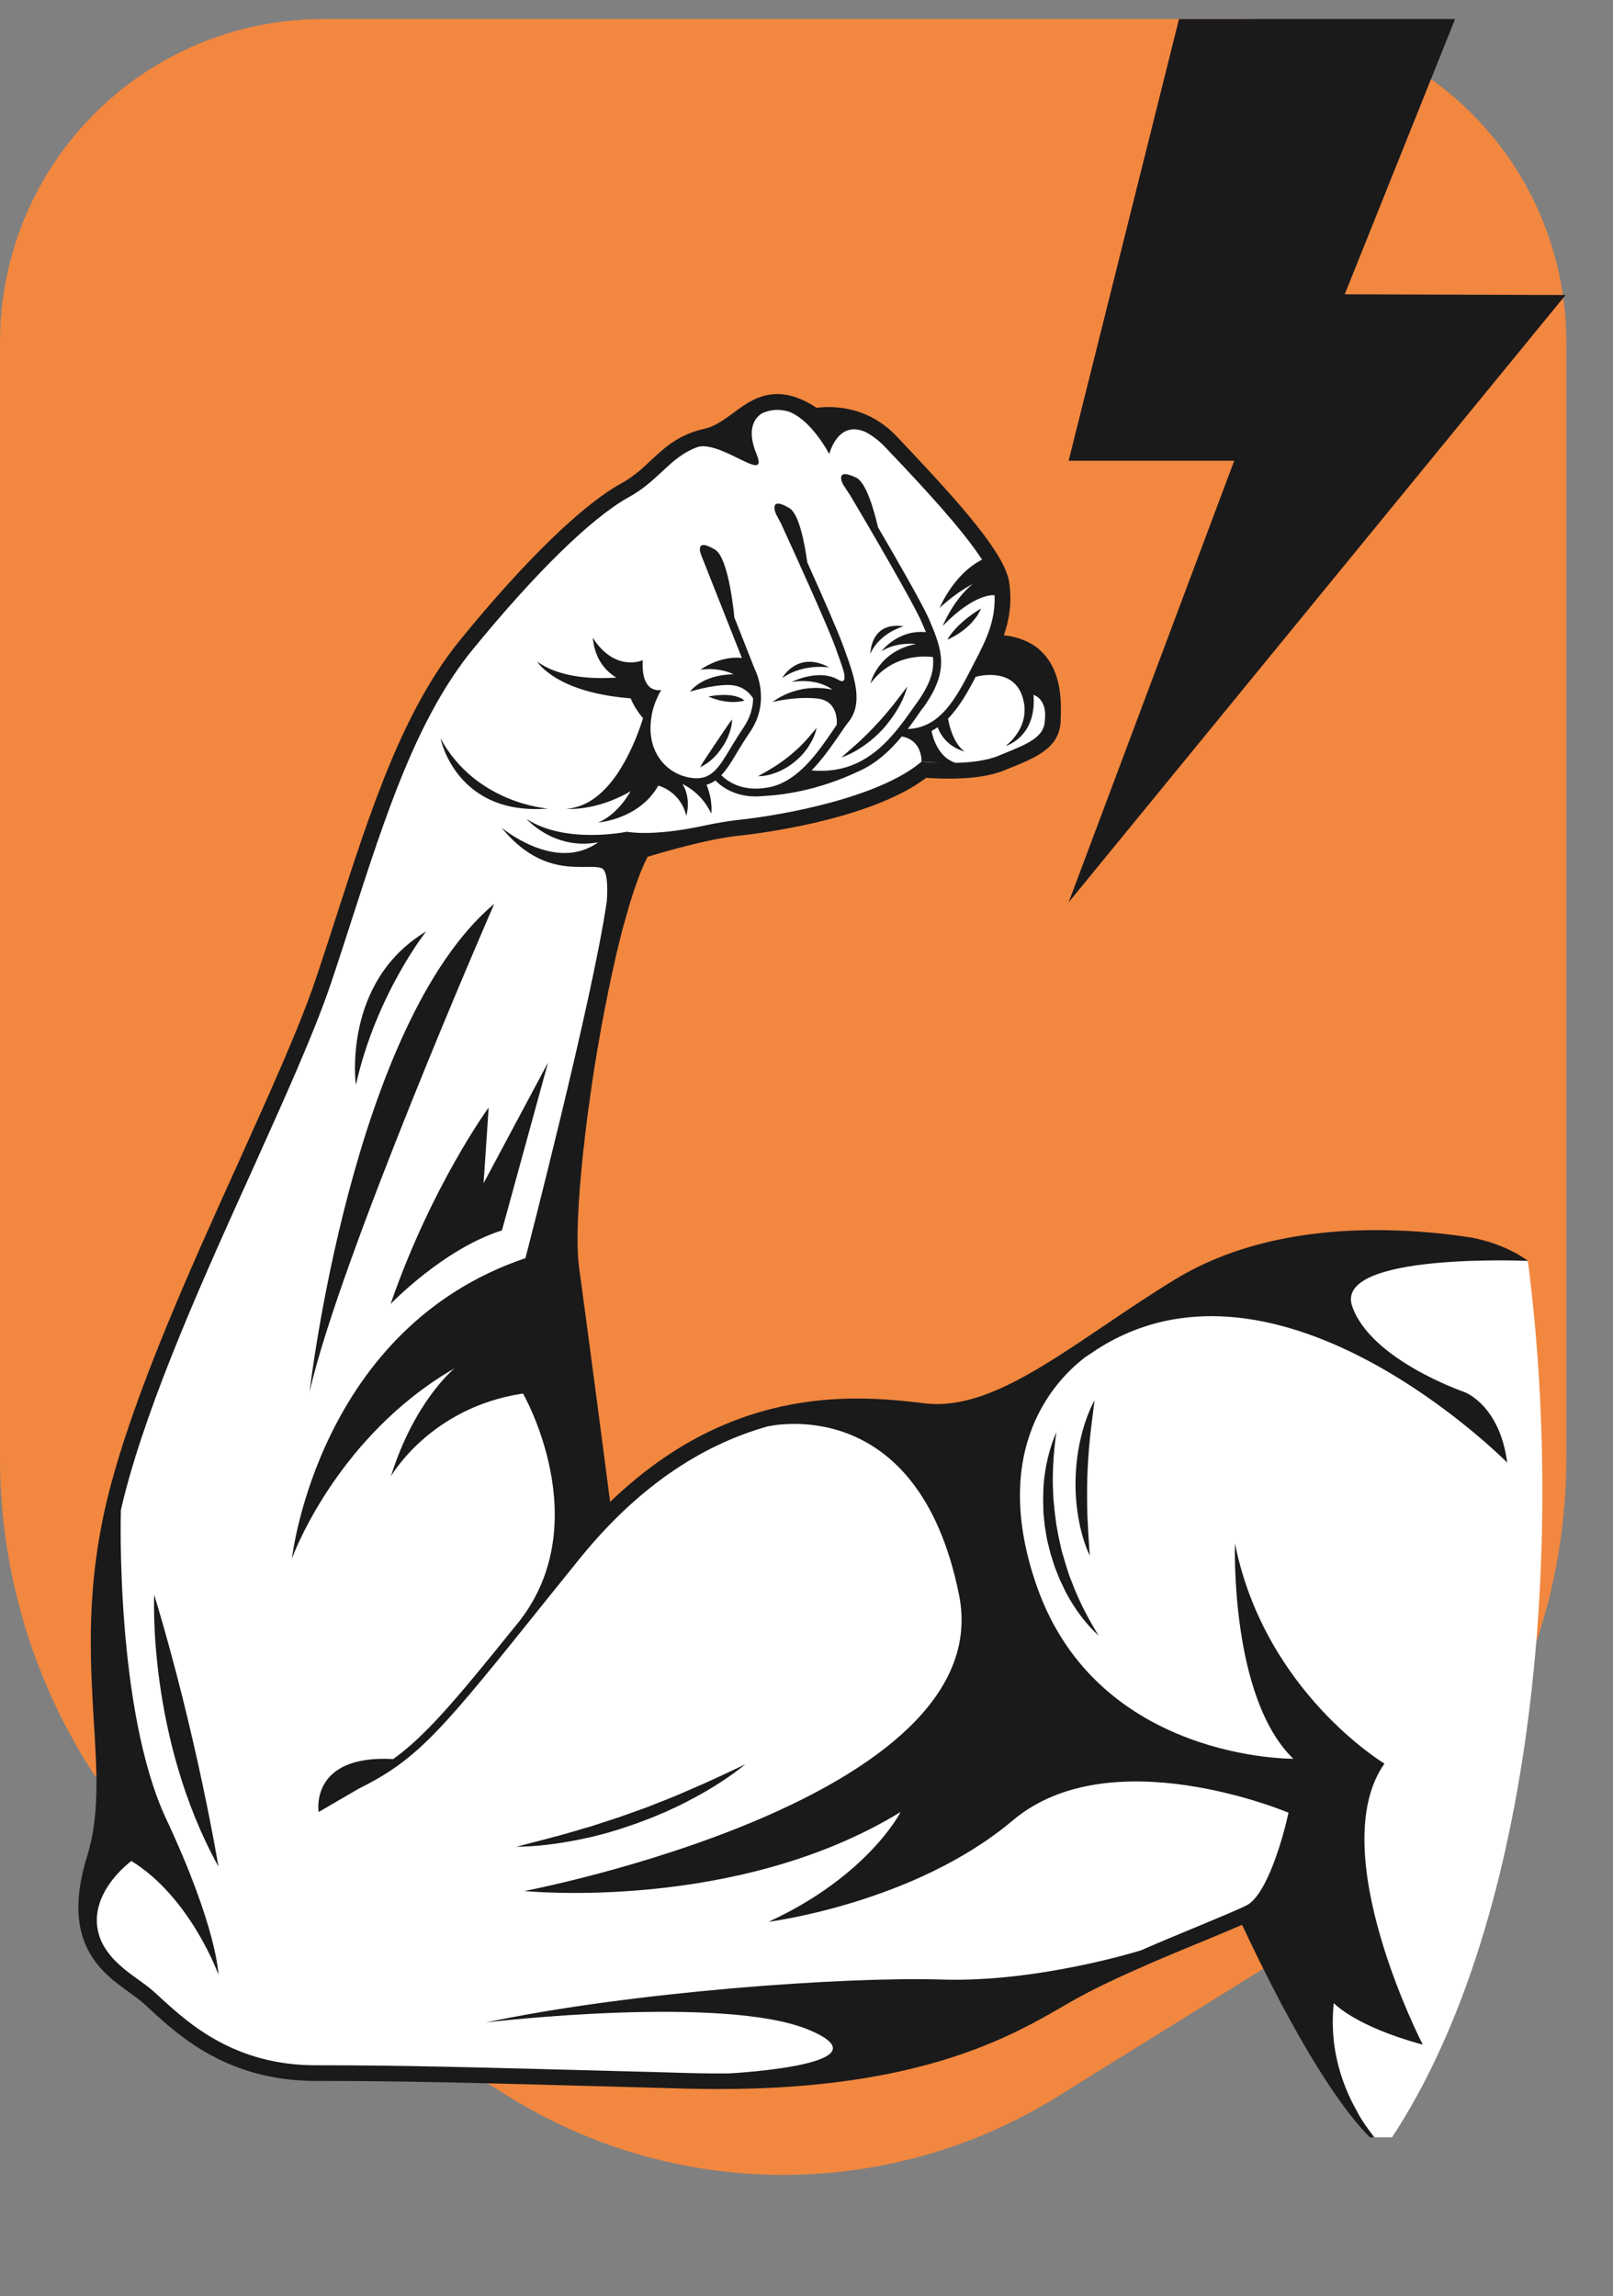 <svg xmlns="http://www.w3.org/2000/svg" xmlns:xlink="http://www.w3.org/1999/xlink" width="59" viewBox="0 0 44.25 63" height="84" preserveAspectRatio="xMidYMid meet"><rect x="0" y="0" width="44.25" height="63" fill="#808080" stroke="none"/><defs><clipPath id="30e8bf1a4d"><path d="M 0 0.523 L 42.969 0.523 L 42.969 59.773 L 0 59.773 Z M 0 0.523 " clip-rule="nonzero"></path></clipPath><clipPath id="1a57e2fc29"><path d="M 42.969 9.375 L 42.969 40.004 C 42.969 45.508 40.125 50.617 35.449 53.523 L 29.004 57.527 C 24.398 60.387 18.57 60.387 13.965 57.527 L 7.52 53.523 C 2.844 50.617 0 45.508 0 40.004 L 0 9.375 C 0 7.027 0.934 4.777 2.594 3.117 C 4.25 1.457 6.504 0.523 8.852 0.523 L 34.117 0.523 C 36.465 0.523 38.715 1.457 40.375 3.117 C 42.035 4.777 42.969 7.027 42.969 9.375 Z M 42.969 9.375 " clip-rule="nonzero"></path></clipPath><clipPath id="8e794cdb33"><path d="M 2 10.703 L 42 10.703 L 42 58.641 L 2 58.641 Z M 2 10.703 " clip-rule="nonzero"></path></clipPath><clipPath id="e616acca35"><path d="M 2 11 L 42.938 11 L 42.938 58.641 L 2 58.641 Z M 2 11 " clip-rule="nonzero"></path></clipPath><clipPath id="f9b114b62b"><path d="M 2 11 L 42 11 L 42 58.641 L 2 58.641 Z M 2 11 " clip-rule="nonzero"></path></clipPath><clipPath id="71d974fc41"><path d="M 29.305 0.523 L 43 0.523 L 43 24.863 L 29.305 24.863 Z M 29.305 0.523 " clip-rule="nonzero"></path></clipPath></defs><g clip-path="url(#30e8bf1a4d)"><g clip-path="url(#1a57e2fc29)"><path fill="#f2873f" d="M 0 0.523 L 42.969 0.523 L 42.969 62.125 L 0 62.125 Z M 0 0.523 " fill-opacity="1" fill-rule="nonzero"></path></g></g><g clip-path="url(#8e794cdb33)"><path fill="#1a1a1b" d="M 41.926 41.422 L 39.875 54.312 L 39.27 56.082 L 37.973 58.961 C 37.973 58.961 36.68 58.371 34.074 52.809 C 33.812 52.926 33.465 53.066 33.051 53.242 L 33 53.262 C 31.879 53.723 30.344 54.359 29.336 54.945 L 29.234 55.004 C 27.75 55.867 25.262 57.316 19.734 57.316 C 19.441 57.316 19.133 57.312 18.824 57.305 L 18.129 57.285 C 12.73 57.137 11.102 57.094 8.66 57.094 C 6.262 57.094 4.926 55.871 4.129 55.141 C 4.059 55.074 3.996 55.02 3.938 54.965 L 3.914 54.945 C 3.816 54.859 3.684 54.766 3.547 54.664 C 2.789 54.121 1.648 53.301 2.391 50.926 C 2.734 49.82 2.66 48.625 2.574 47.234 C 2.469 45.457 2.348 43.445 2.996 40.914 C 3.699 38.18 5.207 34.84 6.539 31.898 C 7.402 29.98 8.223 28.172 8.668 26.844 C 8.867 26.254 9.062 25.652 9.246 25.078 L 9.25 25.066 C 10.18 22.188 11.059 19.469 12.645 17.531 C 14.41 15.371 15.969 13.859 17.031 13.27 C 17.391 13.07 17.633 12.844 17.867 12.621 C 18.242 12.273 18.625 11.918 19.332 11.762 C 19.617 11.699 19.867 11.512 20.109 11.336 C 20.438 11.09 20.812 10.812 21.32 10.812 C 21.66 10.812 22.016 10.934 22.402 11.188 C 22.484 11.18 22.594 11.168 22.73 11.168 C 23.238 11.168 23.98 11.309 24.609 11.984 L 24.906 12.297 C 26.301 13.781 27.562 15.176 27.684 15.969 C 27.773 16.566 27.672 17.051 27.539 17.43 C 27.973 17.48 28.32 17.629 28.578 17.883 C 29.148 18.445 29.113 19.316 29.098 19.734 L 29.098 19.777 C 29.07 20.523 28.422 20.785 27.672 21.086 L 27.547 21.137 C 27.176 21.289 26.668 21.363 26.035 21.363 C 25.777 21.363 25.555 21.352 25.41 21.34 C 23.836 22.531 20.625 22.891 20.258 22.93 C 19.395 23.02 18.125 23.398 17.766 23.508 C 17.602 23.82 17.426 24.293 17.242 24.91 L 17.23 24.953 L 17.223 24.984 C 17.172 25.156 17.121 25.34 17.07 25.527 L 17.039 25.652 C 16.996 25.812 16.957 25.98 16.914 26.156 C 16.902 26.207 16.891 26.254 16.879 26.309 C 16.844 26.465 16.809 26.629 16.773 26.793 C 16.758 26.848 16.746 26.902 16.738 26.957 C 16.703 27.117 16.672 27.273 16.641 27.434 L 16.605 27.609 C 16.574 27.762 16.547 27.918 16.516 28.074 C 16.504 28.137 16.492 28.195 16.484 28.254 C 16.453 28.414 16.43 28.57 16.402 28.727 C 16.391 28.785 16.379 28.844 16.371 28.902 C 16.344 29.062 16.32 29.223 16.293 29.379 L 16.258 29.605 C 16.238 29.754 16.215 29.898 16.195 30.043 C 16.188 30.102 16.18 30.148 16.176 30.199 C 16.148 30.379 16.125 30.555 16.102 30.727 L 16.086 30.855 C 16.062 31.051 16.039 31.242 16.02 31.434 L 16.008 31.512 C 15.848 32.996 15.801 34.16 15.887 34.781 C 16.105 36.375 16.535 39.633 16.738 41.207 C 18.719 39.301 20.938 38.371 23.512 38.371 C 24.25 38.371 24.875 38.445 25.379 38.504 C 25.484 38.516 25.598 38.523 25.707 38.523 C 27.105 38.523 28.582 37.527 30.293 36.371 C 30.918 35.949 31.562 35.512 32.25 35.094 C 33.723 34.203 35.578 33.75 37.766 33.75 C 38.52 33.75 39.23 33.805 39.848 33.883 C 39.848 33.883 39.852 33.883 39.852 33.883 C 39.887 33.887 39.918 33.891 39.949 33.895 L 39.953 33.895 C 40.094 33.914 40.23 33.934 40.359 33.953 L 40.363 33.953 C 41.352 34.141 41.914 34.594 41.914 34.594 L 41.559 35.047 C 41.559 35.047 41.895 39.008 41.895 39.051 C 41.895 39.094 41.926 41.422 41.926 41.422 Z M 41.926 41.422 " fill-opacity="1" fill-rule="nonzero"></path></g><g clip-path="url(#e616acca35)"><path fill="#ffffff" d="M 37.973 58.961 C 36.043 56.918 34.57 53.211 34.293 52.477 L 34.25 52.371 L 34.145 52.422 C 33.879 52.547 33.457 52.723 32.926 52.941 L 32.875 52.961 C 31.746 53.43 30.199 54.07 29.172 54.664 L 29.07 54.723 C 27.613 55.574 25.176 56.992 19.73 56.992 C 19.441 56.992 19.141 56.988 18.832 56.98 L 18.137 56.961 C 12.734 56.816 11.105 56.77 8.66 56.77 C 6.383 56.77 5.109 55.602 4.348 54.902 C 4.277 54.84 4.215 54.781 4.152 54.727 L 4.133 54.707 C 4.016 54.602 3.879 54.504 3.734 54.402 C 2.973 53.855 2.027 53.172 2.699 51.02 C 3.059 49.859 2.984 48.637 2.898 47.215 C 2.793 45.461 2.672 43.473 3.309 40.992 C 4.008 38.285 5.508 34.961 6.832 32.027 C 7.699 30.105 8.52 28.289 8.973 26.945 C 9.172 26.355 9.371 25.75 9.551 25.18 L 9.559 25.164 C 10.477 22.316 11.344 19.625 12.891 17.734 C 14.633 15.609 16.16 14.121 17.188 13.551 C 17.578 13.332 17.852 13.078 18.09 12.855 C 18.445 12.523 18.777 12.211 19.398 12.074 C 19.754 11.996 20.043 11.781 20.297 11.594 C 20.617 11.359 20.918 11.137 21.32 11.137 C 21.613 11.137 21.93 11.254 22.289 11.504 L 22.324 11.527 L 22.367 11.52 C 22.43 11.508 22.559 11.492 22.727 11.492 C 23.172 11.492 23.82 11.613 24.367 12.203 L 24.668 12.52 C 25.914 13.844 27.254 15.316 27.359 16.016 C 27.441 16.551 27.371 17.02 27.129 17.59 L 27.066 17.738 L 27.23 17.738 C 27.719 17.738 28.094 17.863 28.348 18.113 C 28.816 18.574 28.789 19.348 28.773 19.723 L 28.77 19.762 C 28.75 20.301 28.273 20.496 27.547 20.789 L 27.422 20.836 C 27.094 20.973 26.613 21.039 26.031 21.039 C 25.73 21.039 25.477 21.023 25.352 21.012 L 25.309 21.008 L 25.277 21.035 C 23.773 22.23 20.367 22.59 20.223 22.605 C 19.254 22.707 17.855 23.141 17.586 23.227 L 17.547 23.238 L 17.523 23.277 C 17.336 23.605 17.137 24.125 16.93 24.82 L 16.906 24.902 C 16.855 25.078 16.805 25.258 16.758 25.445 L 16.727 25.57 C 16.684 25.738 16.641 25.906 16.598 26.082 C 16.586 26.133 16.574 26.184 16.562 26.234 C 16.527 26.395 16.492 26.559 16.453 26.727 C 16.441 26.781 16.43 26.84 16.418 26.895 C 16.387 27.051 16.355 27.207 16.32 27.367 L 16.285 27.547 C 16.258 27.703 16.227 27.859 16.199 28.02 C 16.188 28.078 16.176 28.141 16.164 28.199 C 16.137 28.355 16.109 28.512 16.082 28.672 C 16.07 28.73 16.062 28.789 16.051 28.852 C 16.027 29.008 16 29.168 15.977 29.332 L 15.941 29.559 C 15.918 29.707 15.895 29.852 15.875 30 C 15.867 30.051 15.859 30.105 15.852 30.16 C 15.828 30.332 15.805 30.508 15.781 30.684 L 15.766 30.816 C 15.742 31.012 15.719 31.207 15.695 31.395 L 15.688 31.473 C 15.523 32.988 15.48 34.176 15.566 34.824 C 15.809 36.586 16.305 40.371 16.477 41.68 L 16.504 41.902 L 16.66 41.742 C 18.652 39.688 20.895 38.691 23.512 38.691 C 24.23 38.691 24.848 38.766 25.34 38.824 C 25.461 38.836 25.582 38.844 25.707 38.844 C 27.203 38.844 28.719 37.82 30.473 36.637 C 31.094 36.215 31.738 35.781 32.418 35.371 C 33.84 34.508 35.641 34.07 37.766 34.07 C 39.863 34.07 41.602 34.508 41.914 34.594 C 42.938 42.453 42.113 52.984 37.973 58.961 Z M 37.973 58.961 " fill-opacity="1" fill-rule="nonzero"></path></g><g clip-path="url(#f9b114b62b)"><path fill="#1a1a1b" d="M 41.914 34.594 C 41.828 34.531 41.664 34.434 41.582 34.383 C 41.711 34.465 36.148 32.984 32.363 35.277 C 31.684 35.691 31.039 36.129 30.414 36.547 C 28.543 37.812 26.926 38.902 25.355 38.719 C 23.586 38.508 20.055 38.094 16.582 41.668 C 16.453 40.684 15.934 36.672 15.676 34.809 C 15.582 34.133 15.641 32.906 15.797 31.488 C 15.801 31.461 15.801 31.434 15.805 31.41 C 15.828 31.219 15.848 31.023 15.875 30.828 C 15.879 30.785 15.883 30.742 15.891 30.699 C 15.914 30.523 15.938 30.348 15.961 30.172 C 15.969 30.121 15.977 30.066 15.984 30.016 C 16.008 29.852 16.031 29.684 16.055 29.52 C 16.062 29.461 16.074 29.406 16.082 29.348 C 16.105 29.188 16.133 29.027 16.16 28.867 C 16.168 28.809 16.18 28.75 16.191 28.688 C 16.219 28.531 16.242 28.375 16.273 28.219 C 16.281 28.156 16.293 28.098 16.305 28.039 C 16.336 27.879 16.363 27.723 16.395 27.566 C 16.406 27.508 16.418 27.449 16.43 27.391 C 16.461 27.23 16.492 27.07 16.527 26.914 C 16.539 26.859 16.551 26.805 16.562 26.746 C 16.598 26.582 16.637 26.418 16.672 26.258 C 16.684 26.207 16.695 26.156 16.707 26.105 C 16.746 25.93 16.789 25.762 16.832 25.594 C 16.844 25.555 16.852 25.516 16.863 25.473 C 16.914 25.281 16.965 25.098 17.016 24.926 L 17.016 24.922 C 17.023 24.898 17.031 24.875 17.035 24.852 C 17.23 24.199 17.426 23.672 17.621 23.328 C 17.871 23.25 19.281 22.816 20.238 22.715 C 20.605 22.676 23.859 22.305 25.348 21.117 C 25.594 21.141 26.746 21.23 27.469 20.938 L 27.59 20.891 C 28.328 20.59 28.859 20.375 28.883 19.766 L 28.883 19.727 C 28.898 19.34 28.93 18.531 28.43 18.039 C 28.152 17.766 27.75 17.629 27.234 17.629 C 27.449 17.129 27.566 16.625 27.469 16 C 27.359 15.27 26.066 13.844 24.75 12.445 C 24.641 12.332 24.539 12.223 24.453 12.129 C 23.629 11.246 22.59 11.371 22.352 11.414 C 21.32 10.707 20.77 11.113 20.234 11.508 C 19.977 11.699 19.707 11.898 19.379 11.973 C 18.727 12.113 18.383 12.438 18.016 12.777 C 17.77 13.008 17.512 13.25 17.137 13.457 C 16.094 14.035 14.559 15.531 12.809 17.668 C 11.246 19.578 10.375 22.281 9.453 25.145 C 9.266 25.727 9.07 26.328 8.875 26.91 C 8.422 28.25 7.602 30.062 6.734 31.98 C 5.41 34.918 3.906 38.246 3.207 40.969 C 2.562 43.465 2.684 45.461 2.789 47.223 C 2.879 48.633 2.949 49.852 2.598 50.988 C 1.902 53.219 2.926 53.953 3.672 54.488 C 3.812 54.59 3.949 54.688 4.059 54.785 C 4.125 54.844 4.199 54.91 4.273 54.98 C 5.047 55.691 6.344 56.879 8.66 56.879 C 11.066 56.879 12.566 56.918 18.137 57.07 L 18.828 57.09 C 19.141 57.098 19.441 57.102 19.734 57.102 C 25.203 57.102 27.641 55.684 29.125 54.816 L 29.227 54.758 C 30.238 54.168 31.785 53.527 32.918 53.062 C 33.465 52.836 33.914 52.648 34.191 52.516 C 34.461 53.223 35.984 56.922 37.973 58.961 C 37.945 58.93 37.469 58.398 37.238 57.949 C 37.035 57.582 36.426 56.484 36.59 54.957 C 36.59 54.957 37.156 55.59 39.031 56.098 C 39.031 56.098 36.293 50.789 37.98 48.387 C 37.98 48.387 34.695 46.422 33.879 42.348 C 33.879 42.348 33.738 46.574 35.48 48.254 C 35.48 48.254 30.148 48.316 28.457 43.559 C 27.102 39.73 28.988 37.828 29.781 37.23 C 29.887 37.16 29.996 37.09 30.102 37.016 C 35.117 33.816 41.348 40.129 41.348 40.129 C 41.137 38.531 40.168 38.191 40.168 38.191 C 40.168 38.191 37.598 37.309 37.094 35.836 C 36.59 34.359 41.914 34.594 41.914 34.594 Z M 28.664 19.762 C 28.648 20.207 28.258 20.387 27.508 20.688 L 27.387 20.738 C 27.051 20.875 26.605 20.922 26.211 20.93 C 25.746 20.777 25.598 20.266 25.555 20.055 C 25.613 20.023 25.668 19.992 25.723 19.953 C 25.926 20.504 26.457 20.617 26.457 20.617 C 26.098 20.352 26.008 19.715 26.008 19.715 C 26.316 19.402 26.551 18.984 26.766 18.57 C 26.766 18.57 27.773 18.27 28.047 19.109 C 28.32 19.953 27.582 20.469 27.582 20.469 C 27.582 20.469 28.445 20.234 28.352 19.066 C 28.352 19.066 28.645 19.133 28.672 19.574 C 28.672 19.625 28.668 19.672 28.668 19.719 Z M 14.414 34.52 C 8.758 36.43 8.023 42.648 8.008 42.762 C 8.047 42.652 9.074 39.895 11.746 38.004 C 11.762 37.996 11.773 37.988 11.785 37.977 C 12.004 37.824 12.23 37.68 12.469 37.543 C 12.402 37.598 11.355 38.488 10.723 40.508 C 10.723 40.508 11.797 38.613 14.348 38.234 C 14.348 38.234 16.371 41.746 14.25 44.477 C 14.219 44.516 14.188 44.555 14.156 44.594 C 14.152 44.598 14.145 44.605 14.141 44.613 C 14.133 44.625 14.125 44.633 14.113 44.645 C 12.453 46.707 11.664 47.629 10.789 48.262 C 8.477 48.137 8.742 49.715 8.742 49.715 L 9.844 49.074 C 11.504 48.246 12.121 47.477 15.094 43.766 C 15.336 43.469 15.59 43.152 15.863 42.812 C 17.613 40.633 19.422 39.602 21.039 39.141 C 21.039 39.141 25.172 38.109 26.309 43.754 C 27.449 49.398 14.387 51.883 14.387 51.883 C 14.387 51.883 20.203 52.473 24.707 49.715 C 24.707 49.715 23.824 51.465 21.086 52.727 C 21.086 52.727 25.086 52.223 27.785 49.945 C 30.48 47.672 35.348 49.734 35.348 49.734 C 35.219 50.34 34.77 51.98 34.203 52.273 C 33.949 52.402 33.434 52.613 32.836 52.863 C 32.371 53.055 31.836 53.277 31.297 53.512 C 31.297 53.512 28.484 54.398 25.82 54.312 C 23.152 54.23 17.281 54.652 13.32 55.492 C 13.449 55.469 19.875 54.727 22.188 55.691 C 24.434 56.629 20.25 56.871 20.016 56.887 C 19.637 56.891 19.246 56.887 18.836 56.875 L 18.141 56.855 C 12.57 56.707 11.07 56.664 8.66 56.664 C 6.43 56.664 5.172 55.512 4.418 54.824 C 4.344 54.754 4.27 54.688 4.203 54.629 C 4.082 54.523 3.945 54.422 3.797 54.316 C 3.438 54.059 3.039 53.77 2.797 53.301 C 2.219 52.059 3.605 51.059 3.605 51.059 C 5.234 52.066 5.992 54.176 5.992 54.176 C 5.992 54.176 5.965 52.91 4.559 49.906 C 3.168 46.93 3.312 41.531 3.316 41.434 C 3.348 41.297 3.379 41.16 3.414 41.023 C 4.109 38.32 5.609 35 6.934 32.074 C 7.801 30.148 8.625 28.328 9.078 26.98 C 9.277 26.395 9.469 25.793 9.656 25.215 C 10.574 22.371 11.441 19.684 12.977 17.809 C 14.711 15.691 16.227 14.211 17.242 13.645 C 17.641 13.426 17.906 13.176 18.164 12.938 C 18.465 12.656 18.734 12.406 19.168 12.254 C 19.855 12.125 21.098 13.297 20.754 12.457 C 20.406 11.617 20.855 11.363 20.93 11.328 C 21.133 11.242 21.359 11.215 21.625 11.289 C 22.184 11.484 22.637 12.25 22.73 12.422 L 22.75 12.457 C 22.75 12.457 22.984 11.5 23.758 11.859 C 23.938 11.957 24.121 12.094 24.293 12.277 C 24.383 12.375 24.484 12.48 24.594 12.594 C 25.273 13.316 26.395 14.508 26.941 15.355 C 26.152 15.754 25.777 16.68 25.777 16.68 C 26.242 16.242 26.684 16.023 26.684 16.023 C 26.145 16.461 25.863 17.172 25.863 17.172 C 26.77 16.242 27.285 16.332 27.285 16.332 C 27.312 17.004 27.074 17.523 26.742 18.156 L 26.656 18.324 C 26.234 19.141 25.797 19.977 24.902 20 C 25.035 19.828 25.16 19.652 25.273 19.484 L 25.348 19.387 C 26.043 18.398 25.859 17.855 25.484 16.984 C 25.309 16.582 24.629 15.395 24.086 14.465 C 23.973 13.973 23.758 13.234 23.488 13.105 C 22.867 12.809 23.129 13.293 23.129 13.293 L 23.352 13.637 C 23.805 14.402 25.047 16.523 25.285 17.07 C 25.328 17.168 25.367 17.258 25.402 17.344 C 24.621 17.27 24.18 17.871 24.18 17.871 C 24.594 17.602 25.129 17.668 25.129 17.668 C 24.07 17.879 23.879 18.754 23.879 18.754 C 24.461 17.965 25.305 17.992 25.594 18.027 C 25.633 18.398 25.523 18.758 25.168 19.262 L 25.098 19.359 C 24.496 20.219 23.754 21.273 22.266 21.137 C 22.57 20.824 22.816 20.465 23.016 20.176 C 23.113 20.035 23.199 19.906 23.277 19.809 C 23.695 19.281 23.438 18.566 23.164 17.809 L 23.125 17.703 C 22.977 17.293 22.531 16.285 22.145 15.426 C 22.078 14.93 21.926 14.102 21.656 13.941 C 21.066 13.59 21.285 14.098 21.285 14.098 L 21.426 14.363 C 21.762 15.098 22.703 17.16 22.922 17.773 L 22.961 17.883 C 23.023 18.047 23.078 18.211 23.129 18.367 C 23.234 18.727 23.105 18.707 23.031 18.668 C 23.016 18.66 23 18.648 22.98 18.641 C 22.441 18.34 21.719 18.711 21.719 18.711 C 22.453 18.594 22.836 18.922 22.836 18.922 C 21.848 18.711 21.195 19.262 21.195 19.262 C 21.195 19.262 21.793 19.102 22.414 19.164 C 23.035 19.227 22.953 19.887 22.953 19.887 C 22.918 19.941 22.879 19.996 22.84 20.055 C 22.441 20.637 21.895 21.438 21.109 21.598 C 20.359 21.75 19.938 21.422 19.789 21.27 C 19.945 21.102 20.082 20.879 20.227 20.633 C 20.332 20.461 20.438 20.285 20.566 20.098 C 21.145 19.262 20.746 18.438 20.703 18.352 L 20.145 16.938 C 20.145 16.938 20.004 15.309 19.613 15.078 C 19.023 14.727 19.238 15.234 19.238 15.234 L 20.352 18.051 C 19.73 17.988 19.215 18.375 19.215 18.375 C 19.773 18.301 20.121 18.5 20.121 18.5 C 19.246 18.512 18.93 18.977 18.93 18.977 C 18.93 18.977 19.5 18.793 19.984 18.793 C 20.465 18.793 20.66 19.16 20.66 19.164 C 20.656 19.406 20.586 19.691 20.387 19.977 C 20.258 20.168 20.145 20.355 20.043 20.523 C 19.711 21.078 19.508 21.414 18.977 21.344 C 18.625 21.297 18.32 21.117 18.117 20.844 C 17.887 20.539 17.801 20.141 17.867 19.695 L 17.875 19.645 C 17.875 19.645 17.914 19.309 18.141 18.93 C 18.141 18.93 17.578 19.07 17.633 18.113 C 17.633 18.113 16.883 18.461 16.262 17.5 C 16.262 17.5 16.266 17.555 16.281 17.637 C 16.367 18.156 16.66 18.441 16.906 18.59 C 16.41 18.625 15.395 18.633 14.738 18.152 C 14.738 18.152 15.234 19 17.301 19.16 C 17.406 19.418 17.566 19.617 17.641 19.707 C 17.582 19.891 17.371 20.555 16.984 21.152 C 16.984 21.156 16.984 21.156 16.984 21.156 C 16.676 21.629 16.258 22.059 15.719 22.164 C 15.723 22.164 15.723 22.164 15.727 22.164 C 15.723 22.164 15.723 22.164 15.719 22.168 C 15.684 22.172 15.645 22.18 15.609 22.184 C 15.582 22.188 15.559 22.191 15.531 22.191 C 15.531 22.191 16.328 22.273 17.297 21.711 C 17.297 21.711 16.977 22.328 16.414 22.566 C 16.414 22.566 17.535 22.484 18.059 21.555 C 18.059 21.555 18.66 21.695 18.828 22.383 C 18.828 22.383 18.973 21.914 18.723 21.512 C 18.723 21.512 19.246 21.734 19.512 22.324 C 19.512 22.324 19.566 21.98 19.383 21.531 C 19.473 21.504 19.555 21.465 19.625 21.414 C 19.758 21.551 20.059 21.793 20.555 21.844 C 20.555 21.844 20.555 21.844 20.559 21.844 C 20.613 21.848 20.672 21.852 20.73 21.852 C 20.797 21.852 20.867 21.848 20.938 21.84 C 21.457 21.816 22.441 21.691 23.559 21.16 C 24.043 20.945 24.418 20.594 24.738 20.207 C 25.309 20.305 25.281 20.895 25.281 20.895 L 25.777 20.93 C 25.512 20.922 25.332 20.902 25.328 20.902 L 25.281 20.895 L 25.246 20.926 C 24.094 21.875 21.539 22.363 20.215 22.5 C 19.953 22.531 19.66 22.582 19.367 22.641 C 19.332 22.648 19.301 22.656 19.266 22.664 C 17.855 22.961 17.199 22.82 17.199 22.82 C 17.199 22.82 15.512 23.172 14.445 22.469 C 14.445 22.469 15.203 23.34 16.41 23.109 C 15.242 23.957 13.758 22.707 13.758 22.707 C 14.93 24.145 16.074 23.676 16.496 23.816 C 16.656 23.867 16.68 24.277 16.645 24.762 C 16.645 24.762 16.641 24.762 16.641 24.762 C 16.254 27.434 14.414 34.52 14.414 34.52 Z M 15.035 22.184 C 15.035 22.184 13.066 22.059 12.086 20.262 C 12.086 20.262 12.508 22.391 15.035 22.184 Z M 20.422 19.223 C 20.422 19.223 20.203 18.969 19.434 19.109 C 19.434 19.109 19.918 19.352 20.422 19.223 Z M 22.75 18.312 C 21.875 17.836 21.457 18.605 21.457 18.605 C 22.039 18.191 22.75 18.312 22.75 18.312 Z M 24.789 17.184 C 23.871 17.047 23.879 17.934 23.879 17.934 C 24.137 17.352 24.789 17.184 24.789 17.184 Z M 26.914 16.695 C 26.914 16.695 26.273 17.055 25.988 17.551 C 25.988 17.551 26.66 17.285 26.914 16.695 Z M 8.492 38.191 C 9.332 34.488 13.559 24.797 13.559 24.797 C 9.656 28.082 8.492 38.191 8.492 38.191 Z M 11.691 25.555 C 9.375 26.945 9.762 29.77 9.762 29.77 C 10.32 27.281 11.691 25.555 11.691 25.555 Z M 5.992 51.211 C 5.992 51.211 5.406 47.629 4.23 43.754 C 4.23 43.754 4.039 47.672 5.992 51.211 Z M 16.262 50.391 L 16.672 50.285 L 17.078 50.16 L 17.48 50.023 L 17.879 49.871 C 18.008 49.816 18.141 49.762 18.27 49.707 L 18.656 49.527 C 18.781 49.465 18.906 49.398 19.031 49.332 C 19.531 49.066 20.008 48.762 20.449 48.406 C 19.938 48.648 19.434 48.887 18.922 49.105 C 18.793 49.16 18.664 49.215 18.539 49.27 L 18.152 49.426 C 18.02 49.473 17.895 49.527 17.766 49.578 L 17.375 49.719 L 16.98 49.859 L 16.586 49.988 L 16.188 50.117 C 16.055 50.152 15.922 50.191 15.789 50.234 C 15.254 50.391 14.711 50.527 14.164 50.668 C 14.73 50.664 15.293 50.59 15.848 50.48 C 15.984 50.453 16.125 50.422 16.262 50.391 Z M 28.629 40.75 C 28.625 40.875 28.617 41 28.617 41.129 L 28.625 41.508 C 28.637 41.633 28.652 41.758 28.664 41.883 L 28.727 42.258 L 28.82 42.629 L 28.934 42.988 L 29.074 43.34 C 29.129 43.457 29.184 43.57 29.238 43.684 C 29.473 44.129 29.773 44.539 30.141 44.879 C 29.879 44.457 29.652 44.023 29.469 43.574 C 29.426 43.461 29.383 43.348 29.336 43.238 L 29.227 42.895 C 29.195 42.777 29.16 42.66 29.125 42.547 L 29.047 42.195 L 28.98 41.84 C 28.965 41.719 28.949 41.598 28.934 41.48 L 28.898 41.117 C 28.895 41 28.891 40.879 28.883 40.758 C 28.875 40.273 28.91 39.785 28.98 39.293 C 28.781 39.75 28.668 40.25 28.629 40.75 Z M 29.898 39.488 C 29.934 39.133 29.984 38.781 30.027 38.418 C 29.855 38.742 29.734 39.09 29.652 39.445 C 29.566 39.801 29.52 40.168 29.508 40.535 C 29.496 40.902 29.52 41.273 29.582 41.633 C 29.645 41.996 29.742 42.352 29.895 42.684 C 29.871 42.32 29.848 41.965 29.832 41.609 C 29.82 41.254 29.82 40.898 29.828 40.547 C 29.84 40.195 29.863 39.844 29.898 39.488 Z M 19.812 20.504 C 19.891 20.391 19.953 20.27 20 20.141 C 20.047 20.012 20.082 19.879 20.086 19.738 C 19.996 19.848 19.926 19.957 19.852 20.066 L 19.422 20.707 C 19.352 20.816 19.277 20.922 19.207 21.047 C 19.336 20.992 19.449 20.91 19.551 20.816 C 19.648 20.723 19.738 20.617 19.812 20.504 Z M 21.336 21.18 C 21.508 21.109 21.668 21.012 21.812 20.891 C 21.957 20.773 22.082 20.633 22.184 20.477 C 22.285 20.32 22.367 20.152 22.402 19.969 C 22.285 20.113 22.172 20.246 22.055 20.371 C 21.934 20.5 21.805 20.617 21.676 20.723 C 21.543 20.832 21.402 20.934 21.258 21.027 C 21.109 21.121 20.957 21.207 20.797 21.297 C 20.98 21.297 21.164 21.25 21.336 21.18 Z M 23.691 20.465 C 23.879 20.336 24.051 20.184 24.211 20.016 C 24.363 19.844 24.504 19.66 24.621 19.461 C 24.738 19.266 24.832 19.055 24.891 18.836 C 24.754 19.016 24.621 19.195 24.484 19.367 C 24.344 19.539 24.203 19.707 24.051 19.867 C 23.902 20.031 23.746 20.184 23.586 20.336 C 23.422 20.484 23.254 20.629 23.082 20.781 C 23.301 20.707 23.5 20.598 23.691 20.465 Z M 10.715 35.777 C 10.715 35.777 12.168 34.262 13.77 33.758 L 15.035 29.152 L 13.266 32.465 L 13.406 30.387 C 13.406 30.387 11.844 32.52 10.715 35.777 Z M 10.715 35.777 " fill-opacity="1" fill-rule="nonzero"></path></g><g clip-path="url(#71d974fc41)"><path fill="#1a1a1b" d="M 29.316 12.641 C 29.316 12.641 33.859 12.641 33.859 12.641 C 33.859 12.641 29.316 24.758 29.316 24.758 C 29.316 24.758 42.949 8.094 42.949 8.094 C 42.949 8.094 36.891 8.074 36.891 8.074 C 36.891 8.074 39.918 0.523 39.918 0.523 C 39.918 0.523 32.344 0.523 32.344 0.523 C 32.344 0.523 29.316 12.641 29.316 12.641 Z M 29.316 12.641 " fill-opacity="1" fill-rule="nonzero"></path></g></svg>